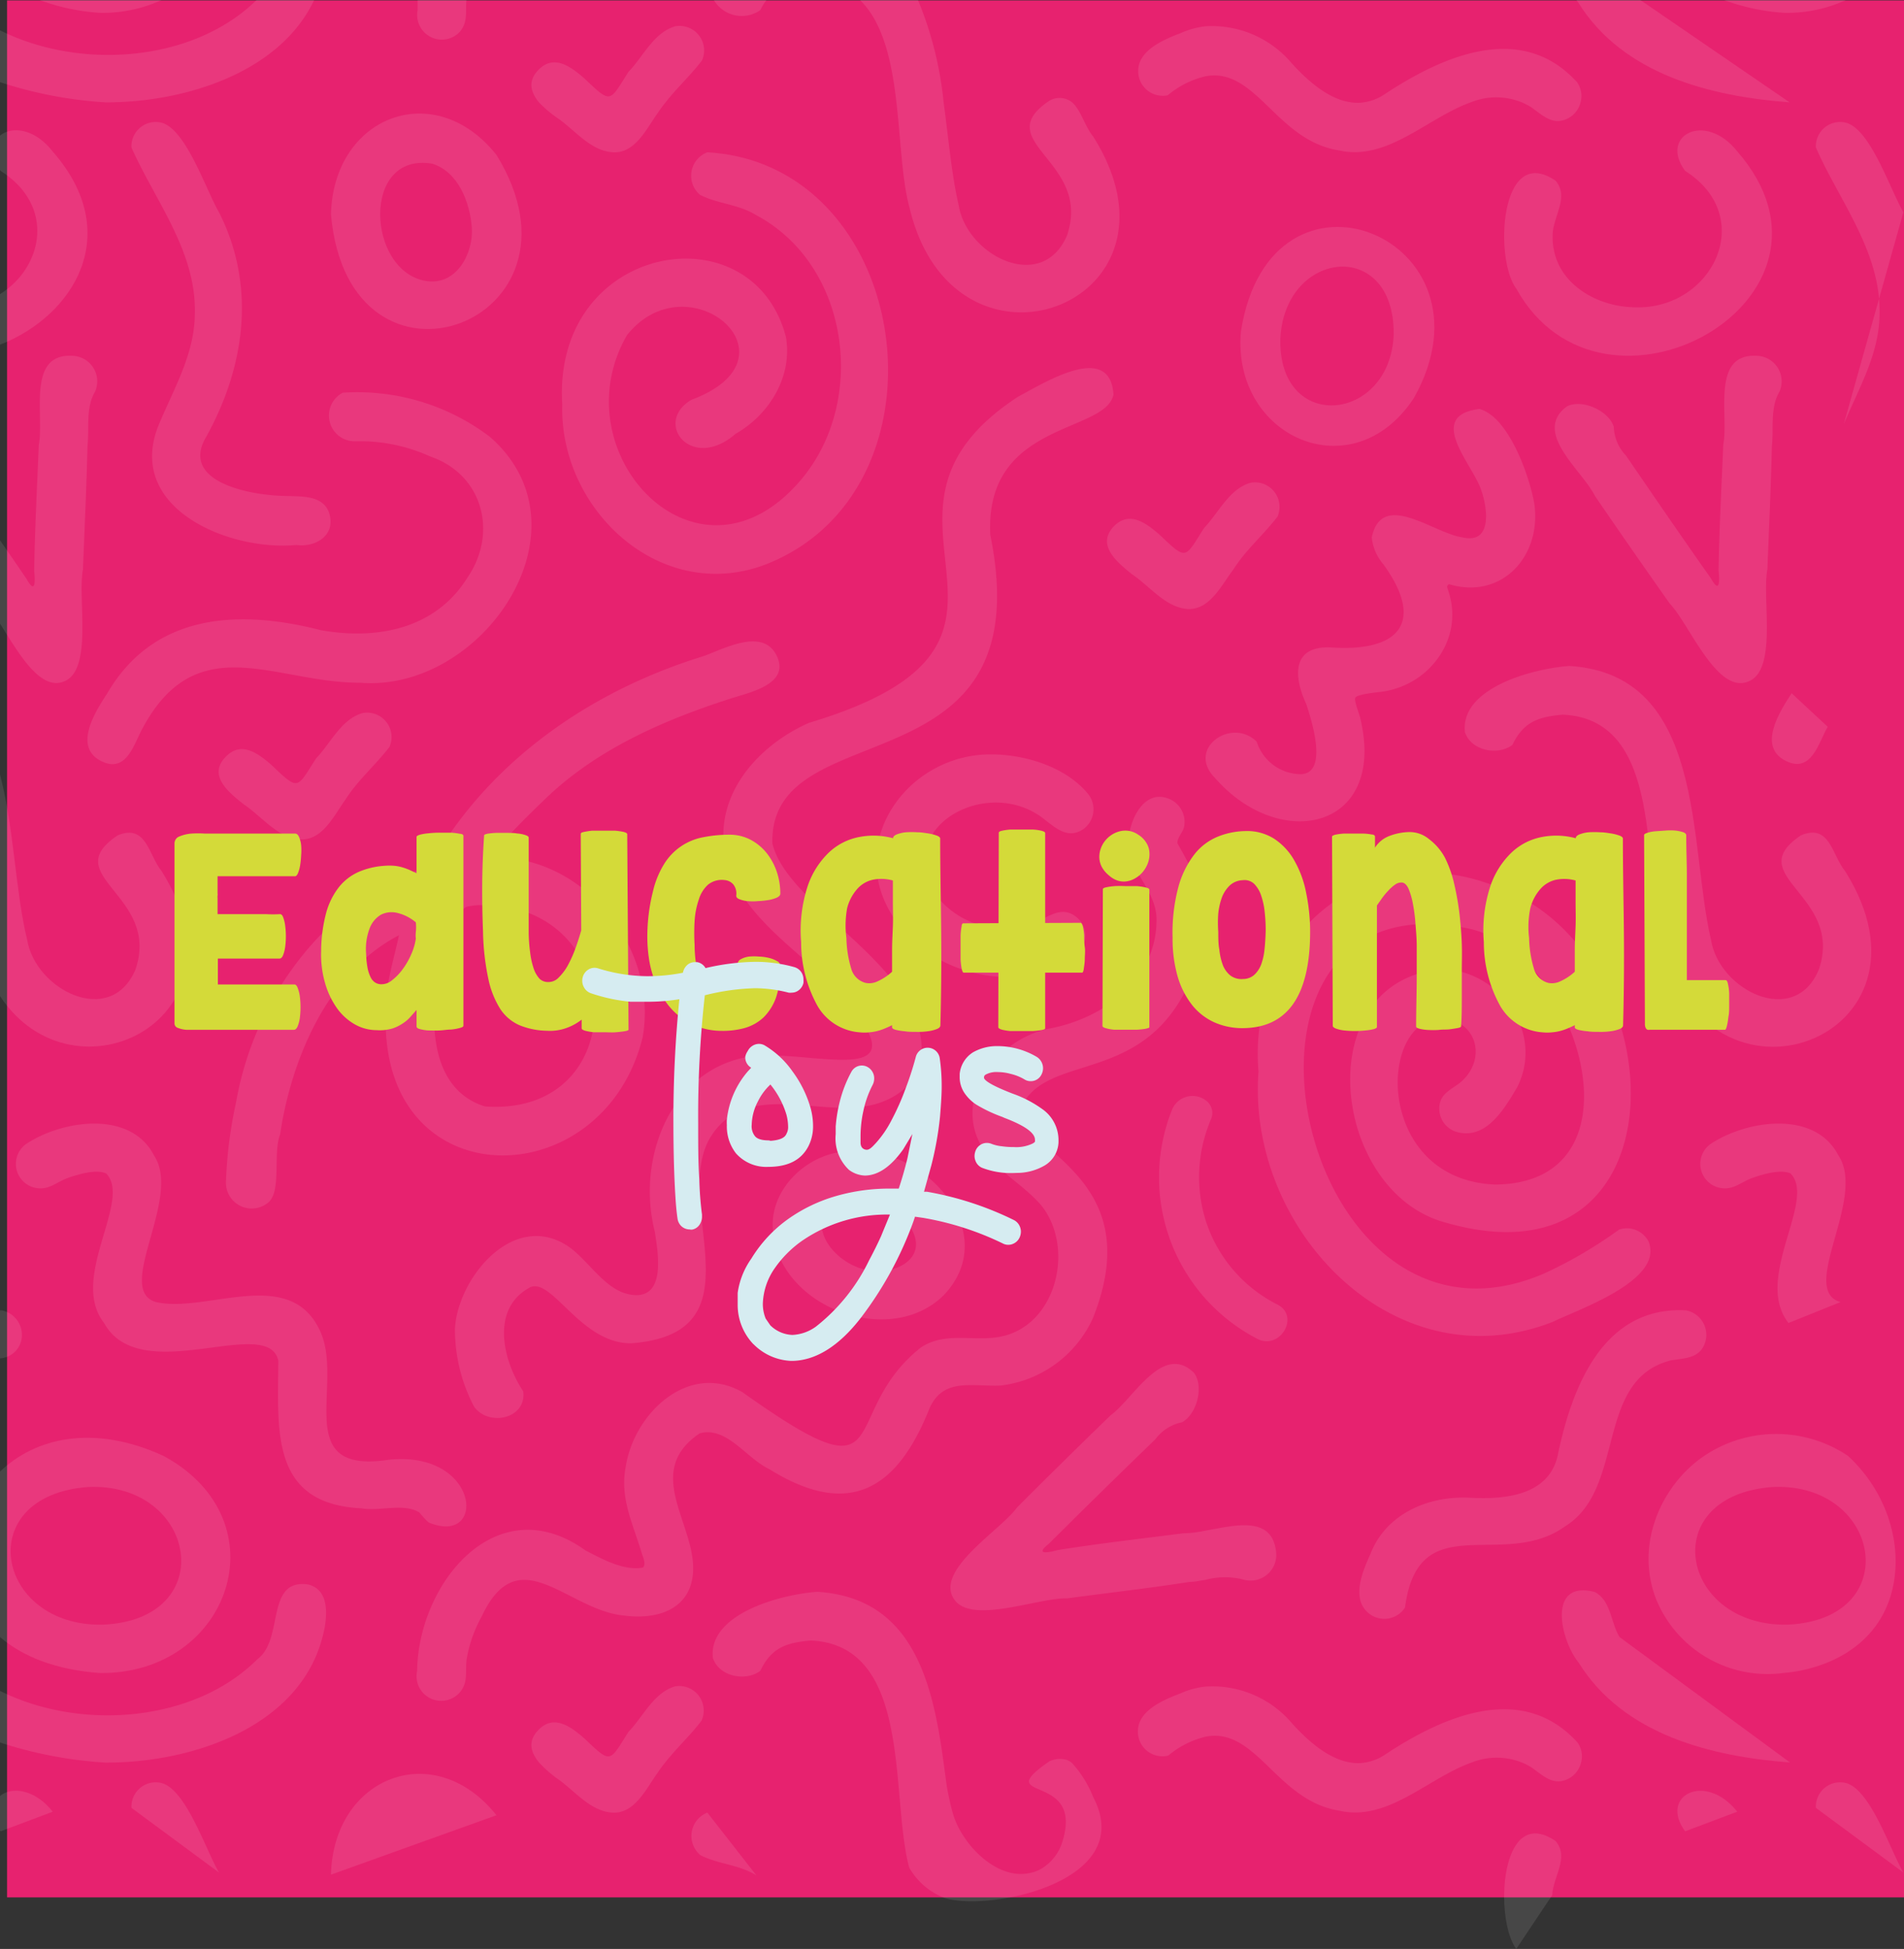 <svg xmlns="http://www.w3.org/2000/svg" viewBox="0 0 188.42 192.86"><rect x="0" y="0" width="188.42" height="192.86" fill="#333333" stroke="none"/><defs><style>.cls-1{fill:#e7226f;}.cls-2{opacity:0.1;}.cls-3{fill:#fff;}.cls-4{fill:#d4da39;}.cls-5{fill:#d6ecf1;}</style></defs><g id="Layer_2" data-name="Layer 2"><g id="Layer_1-2" data-name="Layer 1"><rect class="cls-1" x="0.7" y="0.05" width="187.72" height="187.72" transform="translate(0.65 188.46) rotate(-90)"></rect><g class="cls-2"><path class="cls-3" d="M162.32,0H156l.19.26c4.43,7.13,13.11,9.28,20.91,9.87"></path><path class="cls-3" d="M182.69,0H170.6a20.92,20.92,0,0,0,6,1.27A14,14,0,0,0,182.69,0Z"></path><path class="cls-3" d="M119.29,166.9a8.06,8.06,0,0,0-2.44.66c-1.62.62-4.19,1.66-4.24,3.69a2.43,2.43,0,0,0,3,2.48,9,9,0,0,1,3.73-1.88c2.34-.44,4,.91,5.78,2.58,2,1.92,4.14,4.25,7.47,4.76,4.76,1.07,8.75-3.25,13-4.76a6.71,6.71,0,0,1,5.06,0,7.65,7.65,0,0,1,.9.46c1.18.83,2.2,1.93,3.75,1.08a2.44,2.44,0,0,0,1.16-1.54,2.35,2.35,0,0,0-.35-2c-5.5-6.06-13.31-2.58-19,1.17a4.94,4.94,0,0,1-2.13.83,4,4,0,0,1-1.2,0c-2.26-.29-4.34-2.15-5.92-3.89A10.31,10.31,0,0,0,119.29,166.9Z"></path><path class="cls-3" d="M160.27,162c-.88-1.43-.83-3.6-2.44-4.46-4.76-1.25-3.43,4.76-1.6,7,4.43,7.13,13.11,9.28,20.91,9.87"></path><path class="cls-3" d="M153.68,130.8c2.65-1.29,11-4.12,9.46-7.94a2.4,2.4,0,0,0-2.92-1.18,43.33,43.33,0,0,1-7.39,4.33c-24.74,10.72-34.81-39.87-7.48-34.12,10.8,2.34,17.86,25.16,2.65,25.33-12.4-.45-11.71-17.66-4.55-16.38,2.9.83,3.36,4,1.37,6-.89.9-2.26,1.19-2.38,2.65a2.4,2.4,0,0,0,1.7,2.52c2.93.83,4.73-2.28,6-4.42,2.69-5.32-1.58-11.43-7.3-11.7-13.43,1-11.19,22.08.24,25.1,24.34,7,22.93-27.57,4.46-33.46-12.75-4.71-24.11,5.45-23,18.5C123.36,121.53,137.88,137,153.68,130.8Z"></path><path class="cls-3" d="M169.32,93c-2.24-9.56-.46-26.24-14-27.1-3.44.22-10.79,2.11-10.36,6.51.55,1.86,3.24,2.42,4.7,1.31,1.09-2.29,2.57-2.79,5-3,10.14.45,7.82,15.51,9.74,22.48,4.39,18.67,28.64,9.61,18.19-7-1.31-1.59-1.49-4.72-4.35-3.55-6.08,4.06,4.29,5.88,1.75,13.3C177.58,101.73,170.12,98,169.32,93Z"></path><path class="cls-3" d="M177.3,68.6c-1.15,1.76-3.43,5.29-.57,6.7,2.55,1.27,3.24-1.84,4.14-3.38"></path><path class="cls-3" d="M182.14,128.85c-4.2-1.2,2.61-10.29-.21-14.51-2.31-4.5-9-3.51-12.57-1.19a2.42,2.42,0,0,0,.61,4.34c1.45.43,2.22-.49,3.46-.93,1-.35,2.77-.89,3.76-.44,2.62,2.64-3.7,10.34-.2,14.8"></path><path class="cls-3" d="M128.78,76.61a4.62,4.62,0,0,1-4.42-3.22c-2.48-2.46-7,.68-4.13,3.59,6.52,7.45,17.08,5.06,14.36-6-.08-.34-.62-1.69-.47-1.93.28-.44,2.57-.53,3.21-.7,4.37-.91,7.43-5.27,6.06-9.67-.12-.49-.33-.67,0-.87,5.24,1.58,9.21-2.81,8.44-8-.49-2.76-2.54-8.57-5.43-9.34-5.25.65-.88,5.26.09,7.79.71,1.81,1.29,5.62-1.74,4.92-2.82-.36-8-4.75-9,0a4.84,4.84,0,0,0,1.17,2.69c4.08,5.66,1.59,8.61-5,8.21-4-.29-4,2.67-2.66,5.57C129.74,71.12,131.5,76.46,128.78,76.61Z"></path><path class="cls-3" d="M182.89,144.08a12.74,12.74,0,0,0-14.76.36c-3.95,3-6.35,8.72-4.16,14a11.92,11.92,0,0,0,12.63,7.1c.77-.06,6.39-.56,9.33-5.09S187.94,148.77,182.89,144.08Zm-6,16.69c-10.63.2-13.06-12.77-1.46-13.62C186.2,146.67,188.55,160.28,176.87,160.77Z"></path><path class="cls-3" d="M139.93,39.37c8.86-15.82-14.22-25.31-17.13-6.56C121.88,43.3,133.9,48.59,139.93,39.37Zm-13.22-6c.54-8.69,11.29-9.81,11.21-.29C137.6,41.9,126.33,42.91,126.71,33.35Z"></path><path class="cls-3" d="M173.89,35.21c-4.59-.28-2.8,5.85-3.35,8.74-.18,4.17-.4,8.34-.47,12.52.11.89.15,2.41-.75.77-2.83-4-5.62-8.08-8.4-12.14a4.37,4.37,0,0,1-1.22-2.86c-.49-1.61-3.2-2.82-4.67-2-3.4,2.56,1.55,6.3,2.8,8.83q3.66,5.35,7.41,10.66c1.93,2,4.66,9,7.77,7.71,2.93-1.12,1.33-8.27,1.89-11.08.16-4.07.35-8.16.45-12.23.19-1.81-.2-3.77.75-5.38A2.53,2.53,0,0,0,173.89,35.21Z"></path><path class="cls-3" d="M188.36,21c-1.32-2.27-3.24-8.17-5.66-8.85a2.4,2.4,0,0,0-3,2.45C182,19.85,186.11,24.87,186,31c0,4-2.06,7.42-3.55,11"></path><path class="cls-3" d="M153.94,17.88c-5.54-3.77-6.08,7.8-3.89,10.68,8.57,15.47,34.57,1,21.87-13.58-3.18-4-7.76-1.57-5.16,1.93,7.22,4.58,2.67,13.78-5,13.5-4.05-.06-8.27-2.68-8.11-7.18C153.68,21.42,155.33,19.51,153.94,17.88Z"></path><path class="cls-3" d="M166.85,129.67c-8.17-.44-11.26,7.53-12.67,14.21-.81,4.12-5.24,4.52-8.71,4.33-4.1-.21-8.32,1.57-9.86,5.59-.72,1.57-1.81,4.12-.42,5.6a2.44,2.44,0,0,0,3.85-.32c1.33-10.14,9.69-3.57,15.89-8.07,6-3.77,2.85-14.46,10.41-16.39,1.43-.24,2.93-.17,3.43-1.87A2.47,2.47,0,0,0,166.85,129.67Z"></path><path class="cls-3" d="M188.36,185.3c-1.32-2.27-3.24-8.17-5.66-8.85a2.4,2.4,0,0,0-3,2.45"></path><path class="cls-3" d="M153.61,187.53c.07-1.81,1.72-3.72.33-5.35-5.54-3.77-6.08,7.8-3.89,10.68"></path><path class="cls-3" d="M171.92,179.28c-3.18-4-7.76-1.57-5.16,1.94"></path><path class="cls-3" d="M115.56,9.43a9,9,0,0,1,3.73-1.88c2.34-.44,4,.91,5.78,2.58,2,1.92,4.14,4.25,7.47,4.76,4.76,1.07,8.75-3.25,13-4.76a6.71,6.71,0,0,1,5.06,0,7.65,7.65,0,0,1,.9.46c1.18.83,2.2,1.93,3.75,1.08a2.44,2.44,0,0,0,1.16-1.54,2.35,2.35,0,0,0-.35-2c-5.5-6.06-13.31-2.58-19,1.17a4.94,4.94,0,0,1-2.13.83,4,4,0,0,1-1.2,0c-2.26-.29-4.34-2.15-5.92-3.89a10.31,10.31,0,0,0-8.49-3.64,8.06,8.06,0,0,0-2.44.66c-1.62.62-4.19,1.66-4.24,3.69A2.43,2.43,0,0,0,115.56,9.43Z"></path><path class="cls-3" d="M75.24,1a6.34,6.34,0,0,1,.61-1H70.64A3.2,3.2,0,0,0,75.24,1Z"></path><path class="cls-3" d="M31.09,0h-5.7C19.18,6.12,8,7,0,3V8.13a41.52,41.52,0,0,0,10.45,2C18.12,10.15,27.65,7.28,31.09,0Z"></path><path class="cls-3" d="M45.53,3.12c.81-1,.51-2,.63-3.12H41.33c0,.34,0,.68,0,1A2.44,2.44,0,0,0,45.53,3.12Z"></path><path class="cls-3" d="M16,0H3.91a20.92,20.92,0,0,0,6,1.27A14,14,0,0,0,16,0Z"></path><path class="cls-3" d="M108.19,177.85a11.14,11.14,0,0,0-2.13-3.42,1.92,1.92,0,0,0-.51-.28,2.36,2.36,0,0,0-1.71.15l-.19.13c-5.66,4,3.91.76,1.39,8.1a4.7,4.7,0,0,1-2.2,2.51,4.37,4.37,0,0,1-1.67.4c-3,.11-6-3.1-6.84-5.88-.17-.54-.38-1.47-.54-2.28-.1-.47-.16-1-.41-2.85-1.1-8.14-3.13-16.31-12.48-16.91-3.44.22-10.79,2.11-10.36,6.51.55,1.86,3.24,2.42,4.7,1.31,1.09-2.29,2.57-2.79,5-3,6.22.28,7.75,6.06,8.45,12.09.44,3.8.55,7.7,1.29,10.39a6.83,6.83,0,0,0,3.51,3C97.74,189.19,112.61,186.28,108.19,177.85Z"></path><path class="cls-3" d="M66.83,166.87c-2.14.61-3.17,3-4.63,4.5-1.91,3-1.67,3.24-4.38.65-1.23-1.06-2.91-2.41-4.46-.91-1.24,1.21-.8,2.35,0,3.32a12.53,12.53,0,0,0,1.65,1.48c1.78,1.18,3.32,3.31,5.57,3.46s3.4-2.44,4.48-3.91a12,12,0,0,1,.73-1c1.14-1.46,2.55-2.75,3.64-4.2A2.43,2.43,0,0,0,66.83,166.87Z"></path><path class="cls-3" d="M112,56.81c1.78,1.18,3.32,3.31,5.56,3.46a2.77,2.77,0,0,0,1.69-.51c1.19-.8,2-2.36,2.8-3.4,1.21-1.92,3-3.45,4.37-5.23a2.43,2.43,0,0,0-2.66-3.36c-2.08.6-3.11,2.86-4.51,4.38l-.11.12c-1.91,3-1.67,3.24-4.38.65-1.23-1.06-2.91-2.41-4.46-.91C108.38,53.91,110.59,55.66,112,56.81Z"></path><path class="cls-3" d="M32.14,161c.26-1.6.29-3.73-1.66-4.21-4.25-.58-2.34,5.43-5,7.39-6.19,6.22-17.46,7.17-25.51,3.13v5.11a41.52,41.52,0,0,0,10.45,2C19.19,174.46,30.34,170.73,32.14,161Z"></path><path class="cls-3" d="M80.06,71.53c-5.16,2.27-9.63,7.36-8.21,13.36s7.62,9.29,11.34,13.56c7.59,8.47-.35,6.2-6.39,6-9.46-.59-14.08,9.22-12,17.43.31,2.07,1.19,6.83-2.41,6.23-2.63-.44-4.22-3.58-6.37-4.91-5.37-3.31-10.74,3.37-11,8.3a16.47,16.47,0,0,0,1.89,7.69c1.4,2,5.22,1.25,4.87-1.51-2-3-3.29-8.17.68-10.29,2.19-1,5,5.57,10,5.54,13.13-1,3.9-13.76,7.83-20.37,3.43-5.58,10.41-2.15,15.57-3.12,2.58-.49,4.94-2.08,5.33-4.86C91.88,95.74,78,90,76.43,83.45,76.16,70.18,103.22,78.67,98,52.93c-.57-11.28,11.41-10,12.19-13.89-.34-5.28-6.85-1.15-9.43.21C82.44,51.22,107.1,63.42,80.06,71.53Z"></path><path class="cls-3" d="M103.82,101.79c-5,1-9.55,6.62-6.7,11.63,1.4,2.41,4,3.68,5.83,5.75,3.37,4,1.8,11.56-3.5,13-2.79.75-5.78-.54-8.34,1.19-8.4,6.67-2,15.55-17.63,4.41-5.34-3.06-10.72,2.09-11.55,7.32-.62,3.1.67,5.6,1.54,8.49.13.44.51,1.2.15,1.54-1.9.35-4-.84-5.66-1.68-8.81-6.35-16.57,3.25-16.68,11.9a2.44,2.44,0,0,0,4.25,2.1c.87-1.07.46-2.15.67-3.38a13.33,13.33,0,0,1,1.47-4.1c3.64-7.79,8.45-.66,14-.1,2.47.35,5.5-.09,6.57-2.68,2-5.13-5.32-11.07,1-15.34,2.66-.75,4.66,2.51,6.89,3.54,7.83,4.88,12.61,2.1,15.82-5.93,1.34-3.19,4.32-2.21,7.06-2.34a11.51,11.51,0,0,0,9.14-6.66c5.92-14.81-8.6-16.73-6.88-21.32,3.21-5.39,13.86-1.22,17.69-15.44,1.07-3.81-.64-7.08-2.45-10.25,0-.6.51-1,.66-1.59a2.47,2.47,0,0,0-1.5-2.81c-2.53-1-3.94,2.22-4,4.23,0,3,2.82,4.82,2.78,7.8C114.41,97,109.19,100.79,103.82,101.79Z"></path><path class="cls-3" d="M69.59,64.94C58.74,68.27,48.84,75,43,84.88c-.72,1.16-2,1.29-3.22,1.85C31,90.81,25,99.68,23.36,109.08a43.73,43.73,0,0,0-1,7.88,2.55,2.55,0,0,0,4.23,2c1.28-1.19.4-4.72,1.13-6.71,1.14-7.59,4.77-16.07,11.76-19.7-.4,2-1.5,5.48-1.3,7.73-.64,18.38,21.45,18.27,25.41,2.4,1.52-8.33-5-17.09-13.46-17.79-.25,0-1.12,0-1.28-.12-.46-.44,5.38-6,6-6.54,4.9-4.36,11-7,17.13-9,1.86-.65,6.45-1.42,4.81-4.48C75.35,62.11,71.52,64.27,69.59,64.94ZM48,109.49c-6.16-1.89-5.54-10.41-4-15.37.6-1.32.88-3.7,2.18-4.39A6.35,6.35,0,0,1,48,89.58C62.19,89.64,62.71,110.52,48,109.49Z"></path><path class="cls-3" d="M69.27,19.28c1.72.89,3.86.94,5.54,2,9.28,4.92,11.07,18.42,4.43,26.23C69.07,59.49,55.3,44.83,62.05,33.16c6.08-7.6,17.61,2.23,6.36,6.41-3.8,2.25,0,7.16,4.37,3.37,3.32-1.88,5.67-5.66,5-9.57C74.5,20.61,54.66,24.06,55.64,40c-.31,10.43,9.73,19.83,20.15,15.85C94.74,48.42,90.36,16.25,70,15.07A2.48,2.48,0,0,0,69.27,19.28Z"></path><path class="cls-3" d="M16,86.21c-1.31-1.59-1.49-4.72-4.35-3.55-6.08,4.06,4.29,5.88,1.75,13.3-2.47,5.77-9.92,2-10.72-3C1.54,88.34,1.4,82,0,76.64V98.57C7.3,109.65,25.19,100.87,16,86.21Z"></path><path class="cls-3" d="M90,20.52c4.39,18.67,28.64,9.61,18.19-7-.84-1-1.22-2.67-2.13-3.42a2,2,0,0,0-2.22-.13l-.19.13C98,14.1,108.1,16,105.59,23.3c-2.47,5.77-9.92,2-10.72-3-.69-2.94-1-6.56-1.49-10.19A35.51,35.51,0,0,0,90.84,0H85.1c2.32,2.25,3.15,6.14,3.61,10.13C89.15,13.93,89.26,17.83,90,20.52Z"></path><path class="cls-3" d="M35.07,43.67a16.82,16.82,0,0,1,7.5,1.5c5.22,1.77,6.73,7.57,3.68,12-3.18,5.11-9,6.17-14.5,5.19-8.06-2.07-16.5-1.72-21.14,6.26-1.15,1.76-3.43,5.29-.58,6.7,2.56,1.27,3.25-1.84,4.15-3.38,5.37-9.87,13.14-4.34,21.44-4.38,12.13,1,23.24-15.28,12.85-24.34a21.7,21.7,0,0,0-14.55-4.36A2.55,2.55,0,0,0,35.07,43.67Z"></path><path class="cls-3" d="M35.77,149.26c1.83.32,4.12-.55,5.72.4a9.85,9.85,0,0,0,.93,1c5.78,2.4,5.11-7.14-3.94-6.21-9.92,1.52-4.19-7.76-6.93-13-3.09-6.13-11.18-1.48-16.1-2.6-4.2-1.2,2.61-10.29-.21-14.51-2.31-4.5-9-3.51-12.57-1.19a2.42,2.42,0,0,0,.61,4.34c1.45.43,2.22-.49,3.46-.93,1-.35,2.77-.89,3.76-.44,2.62,2.64-3.7,10.34-.2,14.8,3.61,6.51,16.17-.89,17.24,3.71C27.53,141.46,26.66,148.82,35.77,149.26Z"></path><path class="cls-3" d="M16.2,144.08c-7-3.22-12.74-1.77-16.2,1.54V162c2.2,1.89,5.45,3.24,9.91,3.56C22.77,165.66,28,150.5,16.2,144.08Zm-7.48,3.07c10.79-.48,13.13,13.13,1.46,13.62C-.45,161-2.88,148,8.72,147.15Z"></path><path class="cls-3" d="M6.32,67.44c2.92-1.12,1.33-8.27,1.89-11.08.16-4.07.35-8.16.45-12.23.19-1.81-.2-3.77.75-5.38A2.53,2.53,0,0,0,7.2,35.21C2.61,34.93,4.4,41.06,3.84,44c-.17,4.17-.39,8.34-.46,12.52.11.89.15,2.41-.75.77C1.75,56,.88,54.73,0,53.47v8.24C1.75,64.46,3.92,68.41,6.32,67.44Z"></path><path class="cls-3" d="M103.79,152.77q5.24-5.22,10.54-10.34a4.33,4.33,0,0,1,2.62-1.68c1.5-.76,2.24-3.64,1.17-4.94-3.09-2.92-5.94,2.59-8.22,4.25q-4.66,4.51-9.25,9.11c-1.6,2.23-8.05,6.1-6.29,9,1.61,2.69,8.38-.09,11.24,0,4-.54,8.1-1,12.13-1.63.52,0,1-.12,1.56-.2a7.36,7.36,0,0,1,3.87,0,2.54,2.54,0,0,0,3.12-2.78c-.39-3.59-4-2.63-7-2.09a11.75,11.75,0,0,1-2.19.26c-4.14.53-8.29,1-12.42,1.66C103.82,153.63,102.33,153.93,103.79,152.77Z"></path><path class="cls-3" d="M20.45,43.15c3.82-6.94,4.9-14.88,1.22-22.15-1.32-2.27-3.24-8.17-5.66-8.85a2.4,2.4,0,0,0-3,2.45c2.33,5.25,6.42,10.27,6.27,16.39,0,4-2.06,7.42-3.55,11-3.43,8.26,6.89,12.58,13.61,11.94,1.77.25,3.75-.84,3.31-2.86-.44-2.18-2.94-1.92-4.63-2C24.78,49,17.67,47.7,20.45,43.15Z"></path><path class="cls-3" d="M5.22,15C3.41,12.66,1.13,12.49,0,13.42v3.4l.06.09c5.46,3.46,4.2,9.54-.06,12.2v5C7.31,31.26,12.34,23.12,5.22,15Z"></path><path class="cls-3" d="M49.13,15.33C43,7.62,33,11.49,32.75,21.21,34.52,41.16,59.41,32,49.13,15.33Zm-6.36.87c2.57.78,3.74,3.84,3.92,6.32s-1.47,5.76-4.51,5.29C36.3,26.88,35.71,15,42.77,16.2Z"></path><path class="cls-3" d="M2.08,132.75a2.47,2.47,0,0,0-1.92-3.08H0v4.75A2.31,2.31,0,0,0,2.08,132.75Z"></path><path class="cls-3" d="M103.46,81.17c1.13.86,2.27,1.86,3.73.89a2.42,2.42,0,0,0,.44-3.55c-2.21-2.65-6.19-3.84-9.51-3.86C90,74.59,83.76,83,88.18,90.4c3.43,6,12.81,8.45,18.38,4a2.36,2.36,0,0,0,0-3.62c-1.56-1.3-2.92.1-4.43.63a8.49,8.49,0,0,1-9-2.23C87.57,82.15,97.74,76.4,103.46,81.17Z"></path><path class="cls-3" d="M84.48,113.94c-4.11-.21-8.3,3.44-8,7.68.41,7.64,11.53,11.93,16.94,6.52C99.22,122,91.58,113.44,84.48,113.94Zm5.8,7.82c1.25,2.43-.91,3.95-3.18,4-4.64.34-9.06-6.37-2.28-7A6.32,6.32,0,0,1,90.28,121.76Z"></path><path class="cls-3" d="M35.89,70.56c-2.14.61-3.17,3-4.62,4.5-1.92,3-1.68,3.24-4.39.65-1.23-1.06-2.91-2.41-4.45-.91-2,1.9.25,3.65,1.7,4.8,1.77,1.18,3.32,3.31,5.56,3.46s3.4-2.44,4.48-3.91c1.21-1.92,3-3.45,4.37-5.23A2.42,2.42,0,0,0,35.89,70.56Z"></path><path class="cls-3" d="M55.06,11.61c1.78,1.18,3.32,3.31,5.57,3.46s3.4-2.44,4.48-3.91a12,12,0,0,1,.73-1c1.14-1.46,2.55-2.75,3.64-4.2a2.43,2.43,0,0,0-2.65-3.36c-2.14.61-3.17,3-4.63,4.5-1.91,3-1.67,3.24-4.38.65-1.23-1.06-2.91-2.41-4.46-.91-1.24,1.21-.8,2.35,0,3.32A12.53,12.53,0,0,0,55.06,11.61Z"></path><path class="cls-3" d="M116,109.78a18,18,0,0,0,8.43,22.71c2.24,1.15,4.23-2.23,2-3.39a14.11,14.11,0,0,1-7.09-8.25,14.48,14.48,0,0,1,0-8.74c.14-.43.29-.86.47-1.29a1.53,1.53,0,0,0-.47-1.92A2.19,2.19,0,0,0,116,109.78Z"></path><path class="cls-3" d="M70,179.37a2.48,2.48,0,0,0-.69,4.21c1.72.89,3.86.94,5.54,2"></path><path class="cls-3" d="M21.67,185.3c-1.32-2.27-3.24-8.17-5.66-8.85a2.4,2.4,0,0,0-3,2.45"></path><path class="cls-3" d="M5.22,179.28C3.41,177,1.13,176.79,0,177.72v3.4l.06.1"></path><path class="cls-3" d="M49.13,179.63C43,171.92,33,175.79,32.75,185.51"></path></g><path class="cls-4" d="M17.27,83.46a.73.73,0,0,1,.49-.69,3.87,3.87,0,0,1,1.16-.28,10.44,10.44,0,0,1,1.38,0l1.17,0,7.74,0c.16,0,.28.11.38.33a2.81,2.81,0,0,1,.21.81,5.9,5.9,0,0,1,0,1,8.14,8.14,0,0,1-.1,1,3.42,3.42,0,0,1-.22.79c-.09.21-.2.31-.32.29l-.94,0-1.34,0H22.53l-1,0V87.9c0,.23,0,.4,0,.5a.85.85,0,0,1,0,.23.93.93,0,0,0,0,.24c0,.1,0,.27,0,.51v1.08l1.38,0,1.7,0,1.71,0a11.52,11.52,0,0,0,1.39,0c.12,0,.23.09.31.31a3.64,3.64,0,0,1,.2.82,8.06,8.06,0,0,1,0,2.12,3.6,3.6,0,0,1-.21.82c-.09.22-.21.33-.37.33H21.56c0,.39,0,.67,0,.83s0,.27,0,.33v.21c0,.06,0,.18,0,.35s0,.45,0,.84h5.88l1.7,0c.12,0,.23.11.32.34a4,4,0,0,1,.21.83,8.91,8.91,0,0,1,.07,1.08,8.61,8.61,0,0,1-.07,1.07,3.32,3.32,0,0,1-.22.83c-.1.23-.23.34-.38.34q-.6,0-1.71,0l-2.34,0-2.36,0h-3c-.43,0-.82,0-1.17,0a2.81,2.81,0,0,1-.88-.19.46.46,0,0,1-.34-.44Z"></path><path class="cls-4" d="M37.27,101.94A4.39,4.39,0,0,1,35,101.3a5.49,5.49,0,0,1-1.74-1.66,8.17,8.17,0,0,1-1.12-2.46,10.18,10.18,0,0,1-.36-3.08,15.09,15.09,0,0,1,.49-3.74,7.21,7.21,0,0,1,1.26-2.56,5.18,5.18,0,0,1,1.92-1.5A7.67,7.67,0,0,1,38,85.68a6.2,6.2,0,0,1,1.06,0,4.24,4.24,0,0,1,.79.16,6,6,0,0,1,.68.25l.69.32V82.82c0-.08.11-.15.33-.22a5.18,5.18,0,0,1,.85-.14,9.84,9.84,0,0,1,1.12-.06c.4,0,.77,0,1.11,0a6,6,0,0,1,.88.11c.23,0,.35.11.35.2,0,.45,0,1,0,1.48s0,1.08,0,1.63v6.37q0,1.62,0,3.24c0,.48,0,1,0,1.53s0,1.08,0,1.61v2.93c0,.09-.11.16-.34.22a5,5,0,0,1-.88.16c-.35,0-.73.07-1.13.09s-.78,0-1.13,0a4.17,4.17,0,0,1-.85-.14c-.22-.06-.32-.16-.31-.29V99.94l-.6.68a3.57,3.57,0,0,1-.77.66,4.08,4.08,0,0,1-1,.49A4.4,4.4,0,0,1,37.27,101.94Zm3.88-10.67a4.48,4.48,0,0,0-1.83-.93,2.36,2.36,0,0,0-1.61.17,2.65,2.65,0,0,0-1.12,1.33,5.72,5.72,0,0,0-.36,2.53,8.63,8.63,0,0,0,.15,1.45,3.56,3.56,0,0,0,.32.93,1.25,1.25,0,0,0,.46.5,1.15,1.15,0,0,0,.56.15A1.63,1.63,0,0,0,38.8,97a5.46,5.46,0,0,0,1.07-1.12,7.37,7.37,0,0,0,.84-1.48,5.75,5.75,0,0,0,.44-1.51,3,3,0,0,1,0-.66A4.26,4.26,0,0,0,41.15,91.27Z"></path><path class="cls-4" d="M54.28,97.18a1.37,1.37,0,0,0,1-.44,5.25,5.25,0,0,0,.88-1.15A12.45,12.45,0,0,0,56.89,94c.23-.62.44-1.27.63-1.93l-.05-9.55c0-.08.09-.15.3-.19a7.75,7.75,0,0,1,.83-.13c.33,0,.71,0,1.11,0s.78,0,1.13,0a7.13,7.13,0,0,1,.86.12c.23.06.35.13.37.21l.13,19.36c0,.07-.16.12-.4.16s-.52.07-.86.1-.7,0-1.09,0-.76,0-1.09,0a6.35,6.35,0,0,1-.85-.15c-.23-.07-.35-.15-.35-.24v-.86a5.35,5.35,0,0,1-1.54.84,4.81,4.81,0,0,1-1.9.26,7.5,7.5,0,0,1-2.67-.53,4.37,4.37,0,0,1-1.92-1.59,8.93,8.93,0,0,1-1.2-3,24.54,24.54,0,0,1-.53-4.69c-.06-1.53-.09-3.08-.08-4.63s.07-3.19.19-4.9c0-.06.12-.11.34-.16a7.33,7.33,0,0,1,.82-.08c.33,0,.69,0,1.06,0s.73,0,1.06.06a3.13,3.13,0,0,1,.81.16c.22.07.32.16.32.25,0,1.57,0,3.12,0,4.67s0,3.14,0,4.78a15.81,15.81,0,0,0,.14,1.89,7.82,7.82,0,0,0,.34,1.57,2.84,2.84,0,0,0,.6,1.06A1.2,1.2,0,0,0,54.28,97.18Z"></path><path class="cls-4" d="M73,95.35a.57.57,0,0,1,.33-.44,2.3,2.3,0,0,1,.79-.25,5.5,5.5,0,0,1,1,0,4.64,4.64,0,0,1,1,.14,2.82,2.82,0,0,1,.78.31.5.5,0,0,1,.31.42,8.78,8.78,0,0,1-.4,3.14,5.25,5.25,0,0,1-1.24,2,4.55,4.55,0,0,1-1.88,1.06,8.13,8.13,0,0,1-2.29.28,6.76,6.76,0,0,1-2.48-.47A6.48,6.48,0,0,1,67,100.38a6.69,6.69,0,0,1-1.35-1.61,10.77,10.77,0,0,1-.9-1.84,10.23,10.23,0,0,1-.53-2.08,14.71,14.71,0,0,1-.16-2.2,18.38,18.38,0,0,1,.14-2.22,18,18,0,0,1,.41-2.19,9,9,0,0,1,1.13-2.77,5.77,5.77,0,0,1,3.85-2.62,13.13,13.13,0,0,1,2.58-.25,4.44,4.44,0,0,1,2.11.5,5.15,5.15,0,0,1,1.6,1.33,6.13,6.13,0,0,1,1,1.87,6.75,6.75,0,0,1,.34,2.14c0,.14-.11.27-.33.38a3.56,3.56,0,0,1-.81.24,8.42,8.42,0,0,1-1.06.11,5.2,5.2,0,0,1-1.06,0,3,3,0,0,1-.8-.19c-.22-.09-.32-.22-.3-.38a1.44,1.44,0,0,0-.3-1.09,1.26,1.26,0,0,0-.85-.42,2.16,2.16,0,0,0-1.65.46A3.24,3.24,0,0,0,69.16,89a8,8,0,0,0-.42,2.1,19.58,19.58,0,0,0,0,2.43A11.67,11.67,0,0,0,68.83,95a3.52,3.52,0,0,0,.41,1.21,2.19,2.19,0,0,0,.78.82,2.61,2.61,0,0,0,1.27.33,1.75,1.75,0,0,0,1.27-.5A2.56,2.56,0,0,0,73,95.35Z"></path><path class="cls-4" d="M88.28,101.45c-.3.15-.58.27-.83.37a5.12,5.12,0,0,1-.73.23,4.68,4.68,0,0,1-.75.11,4.07,4.07,0,0,1-.84,0,5.27,5.27,0,0,1-4.22-2.6,13,13,0,0,1-1.63-6.33,14.11,14.11,0,0,1,.64-5.52,8.26,8.26,0,0,1,2.15-3.39,6,6,0,0,1,3-1.5,7.4,7.4,0,0,1,3.31.13q0-.24.39-.39a3.36,3.36,0,0,1,.88-.2,8.42,8.42,0,0,1,1.13,0c.4,0,.78.07,1.12.12a4.54,4.54,0,0,1,.84.22c.22.09.32.2.3.31,0,3,.07,6.08.1,9.25s0,6.24-.08,9.21c0,.14-.12.27-.35.36a3.61,3.61,0,0,1-.89.22,7,7,0,0,1-1.15.06c-.41,0-.79,0-1.14-.06a5.56,5.56,0,0,1-.89-.14c-.24-.07-.36-.15-.36-.25Zm-4.52-8.62a11.25,11.25,0,0,0,.47,3,2,2,0,0,0,1.41,1.43,1.85,1.85,0,0,0,1.09-.1,5.38,5.38,0,0,0,1.55-1c0-.64,0-1.34,0-2.13s.05-1.57.08-2.38,0-1.59,0-2.38,0-1.49,0-2.14a4.19,4.19,0,0,0-2-.07,2.88,2.88,0,0,0-1.53.91,4.57,4.57,0,0,0-1,1.91A9.69,9.69,0,0,0,83.76,92.83Z"></path><path class="cls-4" d="M106.93,91.32c.09,0,.16.12.23.35a5.88,5.88,0,0,1,.13.89c0,.36,0,.75.06,1.16s0,.81,0,1.18-.06.67-.09.92-.09.4-.15.43l-3.17,0-2.69,0-2.7,0-3.18,0c-.08,0-.14-.13-.2-.38a6.61,6.61,0,0,1-.11-.93c0-.36,0-.76,0-1.19s0-.83,0-1.19a5.82,5.82,0,0,1,.1-.88c0-.22.11-.33.18-.31Zm-8.09-8.91c0-.08.08-.15.3-.2a6,6,0,0,1,.83-.12c.33,0,.7,0,1.11,0s.78,0,1.12,0a4.56,4.56,0,0,1,.87.12q.34.09.36.21c0,1.27,0,2.75,0,4.45s0,3.45,0,5.24,0,3.53,0,5.23,0,3.17,0,4.44c0,.06-.16.12-.4.16a8.17,8.17,0,0,1-.86.09c-.34,0-.7,0-1.09,0s-.76,0-1.09,0a5.18,5.18,0,0,1-.85-.14c-.23-.07-.35-.15-.35-.25Z"></path><path class="cls-4" d="M109.72,86.61a2.75,2.75,0,0,1-.69-.83,2.17,2.17,0,0,1-.24-.91,2.44,2.44,0,0,1,.14-.89,2.57,2.57,0,0,1,.44-.79,2.7,2.7,0,0,1,1.45-.93,2.22,2.22,0,0,1,1.82.34,2.39,2.39,0,0,1,.83.85,2,2,0,0,1,.28,1,2.58,2.58,0,0,1-.17,1,2.91,2.91,0,0,1-.53.88,2.69,2.69,0,0,1-.69.57,2.33,2.33,0,0,1-.83.31,2,2,0,0,1-.9-.06A2.49,2.49,0,0,1,109.72,86.61ZM109.14,88c0-.08.09-.14.3-.19a6.28,6.28,0,0,1,.83-.12,9.64,9.64,0,0,1,1.11,0c.41,0,.78,0,1.13,0a5.43,5.43,0,0,1,.86.13c.23.05.35.12.37.2,0,1.27,0,2.46,0,3.57s0,2.19,0,3.26,0,2.15,0,3.24,0,2.29,0,3.56c0,.06-.17.11-.41.16a7.89,7.89,0,0,1-.86.09c-.33,0-.7,0-1.09,0s-.75,0-1.09,0a4.22,4.22,0,0,1-.85-.15c-.23-.06-.34-.14-.34-.24Z"></path><path class="cls-4" d="M129.65,92.42q-.09,9.27-6.64,9.32a6.78,6.78,0,0,1-2.81-.56A5.92,5.92,0,0,1,118,99.49a8.34,8.34,0,0,1-1.45-2.82,13.49,13.49,0,0,1-.51-3.89,17.47,17.47,0,0,1,.57-5,9.22,9.22,0,0,1,1.6-3.25,5.67,5.67,0,0,1,2.31-1.74,7.55,7.55,0,0,1,2.68-.55,5,5,0,0,1,2.89.76,6.21,6.21,0,0,1,2,2.16,10.37,10.37,0,0,1,1.18,3.26A19.26,19.26,0,0,1,129.65,92.42ZM123,87.1a2,2,0,0,0-1.29.51,3.25,3.25,0,0,0-.78,1.17,6.68,6.68,0,0,0-.37,1.61,12.37,12.37,0,0,0,0,1.83c0,.62,0,1.22.11,1.78a6,6,0,0,0,.35,1.52,2.52,2.52,0,0,0,.72,1,1.84,1.84,0,0,0,1.28.36,1.67,1.67,0,0,0,1.09-.4,2.68,2.68,0,0,0,.68-1,5.89,5.89,0,0,0,.34-1.47c.06-.55.1-1.14.12-1.78a15,15,0,0,0-.09-1.91,7.21,7.21,0,0,0-.35-1.68,3,3,0,0,0-.69-1.17A1.37,1.37,0,0,0,123,87.1Z"></path><path class="cls-4" d="M131.82,82.75s.11-.1.32-.15a6.65,6.65,0,0,1,.81-.11l1,0c.38,0,.73,0,1,0a5.09,5.09,0,0,1,.8.09c.22,0,.32.12.32.2l0,1.1a2.89,2.89,0,0,1,1.41-1.15,5.83,5.83,0,0,1,1.87-.39,3,3,0,0,1,2.07.7A5.62,5.62,0,0,1,143,84.89a11.77,11.77,0,0,1,.92,2.63,27.42,27.42,0,0,1,.52,3c.11,1,.19,2,.22,2.94s0,1.76,0,2.46c0,.9,0,1.82,0,2.76s0,1.91-.07,2.88c0,.07-.11.13-.33.17s-.5.09-.83.13-.68,0-1.07.06a9,9,0,0,1-1.06,0,4.21,4.21,0,0,1-.83-.12c-.22-.06-.33-.13-.33-.23,0-1.73.06-3.39.06-5V95.41c0-.53,0-1.13,0-1.81s-.06-1.38-.12-2.11a16.22,16.22,0,0,0-.25-2,7.2,7.2,0,0,0-.43-1.52c-.18-.4-.4-.61-.66-.64a1.06,1.06,0,0,0-.67.2,4,4,0,0,0-.67.59,6.88,6.88,0,0,0-.64.77l-.5.71c0,1.15,0,2.21,0,3.18s0,1.92,0,2.86,0,1.88,0,2.84,0,2,0,3.15c0,.08-.11.15-.32.21a4.91,4.91,0,0,1-.81.13,10.15,10.15,0,0,1-2.11,0,3.53,3.53,0,0,1-.8-.18c-.22-.08-.33-.18-.33-.29Z"></path><path class="cls-4" d="M155.84,101.45c-.31.15-.58.27-.83.37a5.12,5.12,0,0,1-.73.23,4.85,4.85,0,0,1-.75.11,4.07,4.07,0,0,1-.84,0,5.27,5.27,0,0,1-4.22-2.6,13,13,0,0,1-1.63-6.33,14.11,14.11,0,0,1,.64-5.52,8.26,8.26,0,0,1,2.15-3.39,6,6,0,0,1,3-1.5,7.4,7.4,0,0,1,3.31.13q0-.24.39-.39a3.36,3.36,0,0,1,.88-.2,8.42,8.42,0,0,1,1.13,0c.4,0,.78.07,1.12.12a4.54,4.54,0,0,1,.84.22c.22.09.32.2.3.31,0,3,.07,6.08.1,9.25s0,6.24-.08,9.21c0,.14-.12.27-.35.36a3.73,3.73,0,0,1-.89.22,7,7,0,0,1-1.15.06c-.41,0-.79,0-1.14-.06a5.56,5.56,0,0,1-.89-.14c-.24-.07-.36-.15-.36-.25Zm-4.52-8.62a11.25,11.25,0,0,0,.47,3,2,2,0,0,0,1.41,1.43,1.85,1.85,0,0,0,1.09-.1,5.38,5.38,0,0,0,1.55-1c0-.64,0-1.34,0-2.13s.05-1.57.08-2.38,0-1.59,0-2.38,0-1.49,0-2.14a4.19,4.19,0,0,0-1.95-.07,2.88,2.88,0,0,0-1.53.91,4.57,4.57,0,0,0-1,1.91A9.11,9.11,0,0,0,151.32,92.83Z"></path><path class="cls-4" d="M162.7,82.63c0-.08.13-.16.33-.22a3.62,3.62,0,0,1,.77-.15l1-.07a6.28,6.28,0,0,1,1,0,4.18,4.18,0,0,1,.76.16c.2.07.31.18.31.31,0,1.46.06,2.76.06,3.88s0,2.22,0,3.28,0,2.16,0,3.29,0,2.41,0,3.88h3.83q.17,0,.24.39a5,5,0,0,1,.12.91c0,.37,0,.77,0,1.19s0,.81-.08,1.17a6.51,6.51,0,0,1-.15.89q-.09.36-.18.36h-4.3l-2.85,0h-.27a.71.71,0,0,1-.26,0,.42.42,0,0,1-.18-.19,1,1,0,0,1-.07-.42Z"></path><path class="cls-5" d="M68.24,121.66a1.21,1.21,0,0,1-.74-.26,1.25,1.25,0,0,1-.45-.8c-.06-.4-.12-.92-.17-1.56q-.24-3.36-.24-8a118.79,118.79,0,0,1,.59-12.16,19.31,19.31,0,0,1-3.14.25l-1.69,0a17,17,0,0,1-3.92-.84,1.23,1.23,0,0,1-.71-.63,1.28,1.28,0,0,1-.15-.61,1.2,1.2,0,0,1,.05-.36,1.25,1.25,0,0,1,.58-.76,1.15,1.15,0,0,1,.92-.11,16.65,16.65,0,0,0,4.8.78,18.14,18.14,0,0,0,3.61-.34,1.38,1.38,0,0,1,.5-.83,1.16,1.16,0,0,1,.7-.22H69a1.2,1.2,0,0,1,.82.59,22.74,22.74,0,0,1,4.87-.62c.37,0,.87,0,1.5.07a13.76,13.76,0,0,1,2.41.45,1.23,1.23,0,0,1,.75.59,1.33,1.33,0,0,1,.16.65,1.82,1.82,0,0,1,0,.32,1.25,1.25,0,0,1-.55.79,1.11,1.11,0,0,1-.61.18,1.1,1.1,0,0,1-.31,0,13.69,13.69,0,0,0-3.29-.44,22.53,22.53,0,0,0-5,.7,107.52,107.52,0,0,0-.66,12.64c0,2.1,0,4,.11,5.54a33.63,33.63,0,0,0,.27,3.52v.22a1.39,1.39,0,0,1-.25.79,1.11,1.11,0,0,1-.75.48A.82.82,0,0,1,68.24,121.66Z"></path><path class="cls-5" d="M76,115.47a4,4,0,0,1-3.17-1.34,4.33,4.33,0,0,1-.9-2.78,5.25,5.25,0,0,1,0-.56,8.74,8.74,0,0,1,2.1-4.8l.31-.33a1.19,1.19,0,0,1-.59-1.08A1.57,1.57,0,0,1,74,104a1.28,1.28,0,0,1,.71-.63,1.16,1.16,0,0,1,.93.06A8.91,8.91,0,0,1,78.41,106a11.29,11.29,0,0,1,1.79,3.59,6.75,6.75,0,0,1,.26,1.92,4.31,4.31,0,0,1-.46,1.92C79.29,114.79,78,115.47,76,115.47Zm.26-2.58c.89-.06,1.41-.29,1.57-.7a1.33,1.33,0,0,0,.16-.72,4.91,4.91,0,0,0-.16-1.15,8.6,8.6,0,0,0-1.59-3h0A5.72,5.72,0,0,0,75,109a5.17,5.17,0,0,0-.61,2.3,1.58,1.58,0,0,0,.29,1.09c.22.31.69.46,1.41.46Z"></path><path class="cls-5" d="M78.31,134.67a5.54,5.54,0,0,1-3.71-1.62l-.07-.06A5.63,5.63,0,0,1,73,129.16s0-.45,0-1.22a7.74,7.74,0,0,1,1.35-3.39,13.33,13.33,0,0,1,3.66-3.93,15.65,15.65,0,0,1,4.68-2.25,19,19,0,0,1,5.5-.75l.75,0c.33-1,.62-2,.86-3l.49-2.4-.9,1.5c-1.21,1.71-2.47,2.59-3.78,2.61a2.79,2.79,0,0,1-1.59-.56,4.27,4.27,0,0,1-1.32-3.53c0-.26,0-.51,0-.76a14.52,14.52,0,0,1,.55-3,12.46,12.46,0,0,1,1-2.41,1.17,1.17,0,0,1,1.66-.45,1.28,1.28,0,0,1,.6,1.12,1.4,1.4,0,0,1-.17.65,10.2,10.2,0,0,0-.9,2.54,11.73,11.73,0,0,0-.28,2.4c0,.08,0,.32,0,.73s.19.65.52.71.59-.22,1-.66a10.53,10.53,0,0,0,1.55-2.27,24.71,24.71,0,0,0,1.39-3.13,31.33,31.33,0,0,0,1-3.09,1.21,1.21,0,0,1,2.38.12,19.59,19.59,0,0,1,.19,2.81c0,.7-.06,1.69-.17,3a32.67,32.67,0,0,1-.85,4.75l-.73,2.63.29,0a31.85,31.85,0,0,1,8.58,2.79,1.26,1.26,0,0,1,.64.72,1.32,1.32,0,0,1,.08.44,1.48,1.48,0,0,1-.11.53,1.23,1.23,0,0,1-.68.68,1.17,1.17,0,0,1-.92,0,29.12,29.12,0,0,0-8-2.58l-.77-.11-.17.5a35.64,35.64,0,0,1-5.2,9.52C83,133.24,80.67,134.67,78.31,134.67Zm.11-2.57a4.3,4.3,0,0,0,2.32-.82A18.58,18.58,0,0,0,86,124.73c.41-.77.81-1.56,1.18-2.38l.89-2.16a14.81,14.81,0,0,0-8.66,2.57,10.91,10.91,0,0,0-2.72,2.71,6.47,6.47,0,0,0-1.2,3.54,3.85,3.85,0,0,0,.28,1.47l.46.67,0,0A3.28,3.28,0,0,0,78.42,132.1Z"></path><path class="cls-5" d="M100.27,116.08a7.89,7.89,0,0,1-3.09-.52,1.21,1.21,0,0,1-.65-.7,1.27,1.27,0,0,1-.09-.47,1.54,1.54,0,0,1,.1-.51,1.23,1.23,0,0,1,.67-.69,1.19,1.19,0,0,1,.44-.09,1.23,1.23,0,0,1,.49.1,3.89,3.89,0,0,0,1,.23,7.54,7.54,0,0,0,1.18.08,3.73,3.73,0,0,0,1.87-.35c.14-.08.21-.14.23-.19a.92.92,0,0,0,0-.19c0-.67-1-1.39-3-2.15l-.25-.11a14.27,14.27,0,0,1-2.57-1.22,4.16,4.16,0,0,1-1.17-1.16,2.83,2.83,0,0,1-.46-1.62v-.25a2.85,2.85,0,0,1,1.31-2.13,4.75,4.75,0,0,1,2.41-.62,7.63,7.63,0,0,1,3.93,1.08,1.33,1.33,0,0,1,.43,1.76,1.17,1.17,0,0,1-1.06.63,1.14,1.14,0,0,1-.6-.17,4.79,4.79,0,0,0-1.37-.55,4.73,4.73,0,0,0-1.26-.18,2.22,2.22,0,0,0-1.22.25c-.1.07-.15.14-.15.19a.37.37,0,0,0,0,.18c.16.34,1.11.85,2.84,1.52a11.55,11.55,0,0,1,2.9,1.51,3.76,3.76,0,0,1,1.62,3.17v.14a2.8,2.8,0,0,1-1.51,2.36,5.46,5.46,0,0,1-2.3.65Z"></path></g></g></svg>